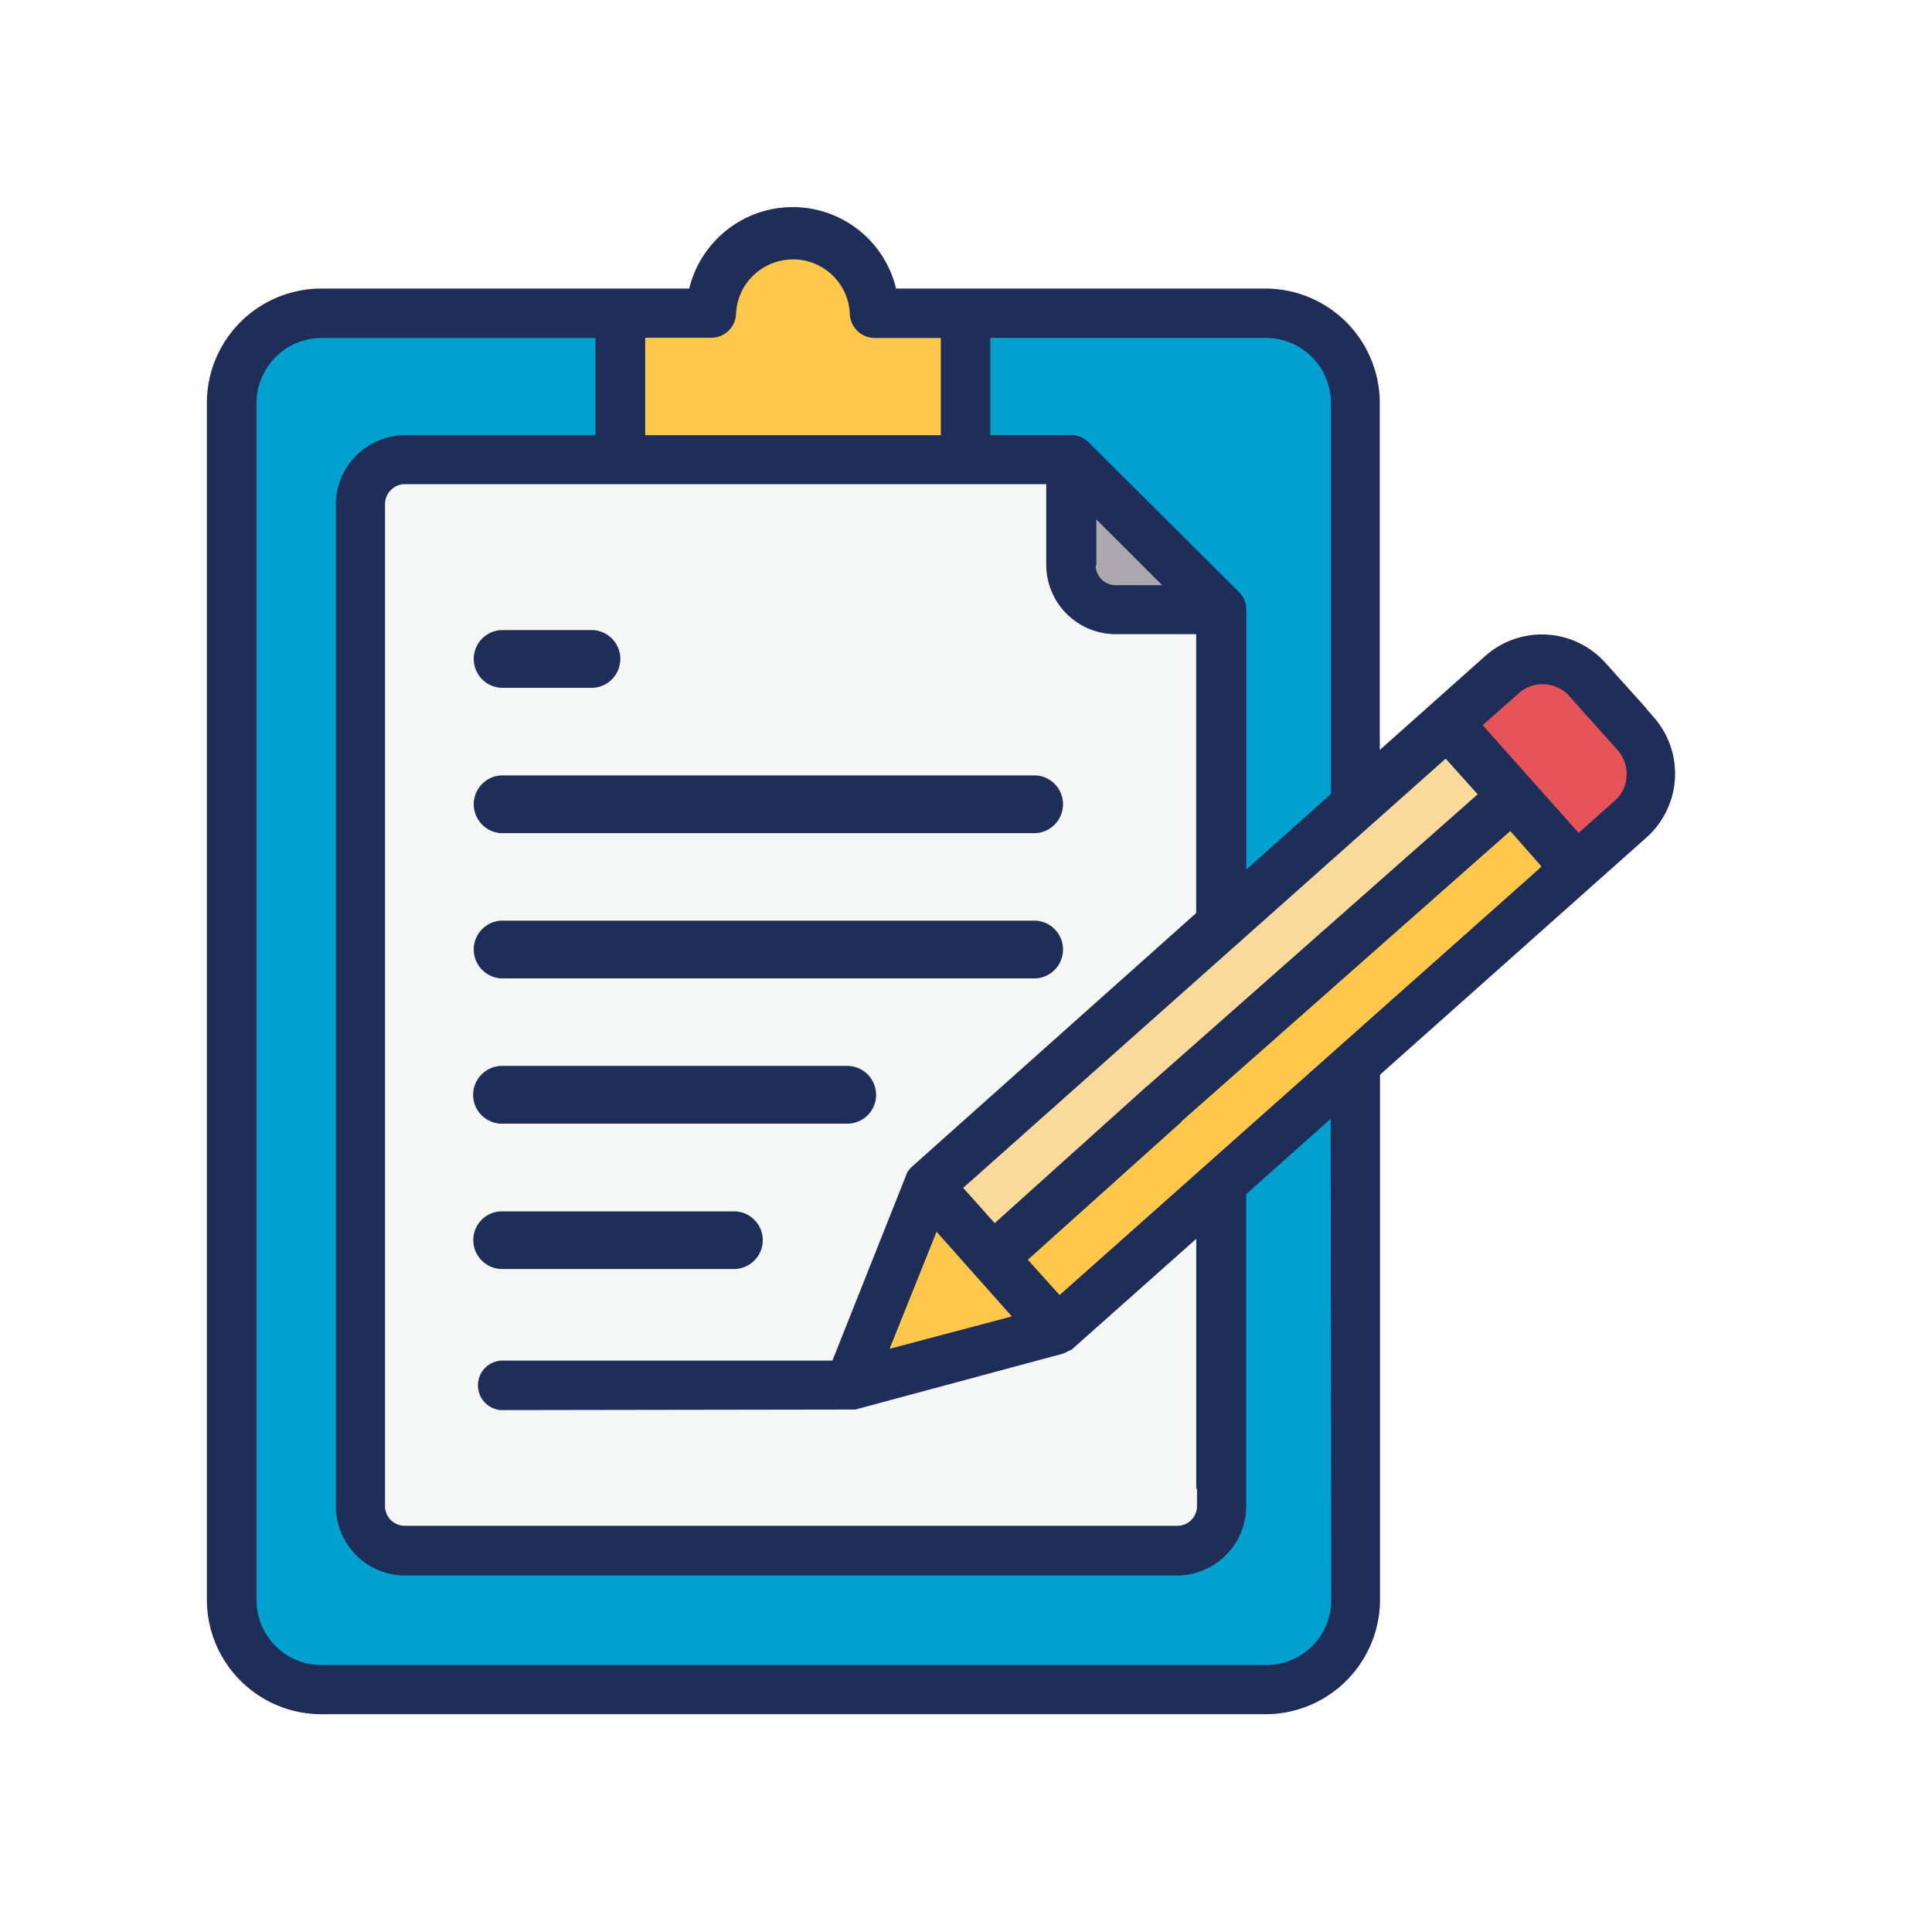 <svg xmlns="http://www.w3.org/2000/svg" width="28" height="28" viewBox="0 0 28 28">
    <defs>
        <style>
            .cls-2,.cls-3{fill:#00a1ce;fill-rule:evenodd}.cls-3{fill:#ffc84a}.cls-7{fill:#1e2e59}
        </style>
    </defs>
    <g id="Registration_Consultants" transform="translate(-26 -215)">
        <path id="Rectangle_91" fill="none" d="M0 0h28v28H0z" transform="translate(26 215)"/>
        <g id="Group_15079" transform="translate(-420.52 -115.718)">
            <path id="Path_14341" d="M449.878 336.55v17.36a1.3 1.3 0 0 0 1.3 1.295h13.7a1.3 1.3 0 0 0 1.3-1.295v-7.772l-1.944 1.73v4.684a.647.647 0 0 1-.644.643h-11.2a.644.644 0 0 1-.643-.643v-14.531a.645.645 0 0 1 .643-.644h3.12v-2.123h-4.334a1.3 1.3 0 0 0-1.3 1.3z" class="cls-2"/>
            <path id="Path_14342" d="M462.046 337.379l2.177 2.175v4.56l1.944-1.73v-5.834a1.3 1.3 0 0 0-1.3-1.3h-4.36v2.125h1.53z" class="cls-2"/>
            <path id="Path_14343" d="M455.505 337.378h5v-2.124H459.2a1.185 1.185 0 0 0-2.369 0h-1.321z" class="cls-3"/>
            <path id="Path_14344" fill="#f5f6f6" fill-rule="evenodd" d="M451.744 338.021v14.531a.644.644 0 0 0 .643.643h11.192a.646.646 0 0 0 .644-.643v-4.685l-2.385 2.121-3.019.809 1.156-2.9 4.249-3.78v-4.56h-1.534a.646.646 0 0 1-.644-.644v-1.535h-9.66a.645.645 0 0 0-.643.644z"/>
            <path id="Path_14345" fill="#aba9ad" fill-rule="evenodd" d="M462.046 338.91a.646.646 0 0 0 .644.644h1.533l-2.177-2.175z"/>
            <path id="Path_14346" d="M459.973 347.893l-1.156 2.9 3.019-.809-.932-1.048z" class="cls-3"/>
            <path id="Path_14347" fill="#f9da9b" fill-rule="evenodd" d="M459.974 347.894l.931 1.047 3.318-2.941 1.944-1.728 2.276-2.021-.937-1.053-1.338 1.19-1.944 1.73z"/>
            <path id="Path_14348" d="M460.906 348.94l.932 1.048 2.385-2.121 1.944-1.73 3.2-2.849-.926-1.041-2.276 2.021-1.944 1.732z" class="cls-3"/>
            <path id="Path_14381" d="M457.176 348.274h-3.4a.415.415 0 0 0-.288.135.419.419 0 0 0 .289.7h3.4a.418.418 0 0 0 0-.835z" class="cls-7"/>
            <path id="Path_14382" d="M459.216 346.566a.419.419 0 0 0-.4-.4h-5.041a.421.421 0 0 0-.288.137.418.418 0 0 0 .289.7h5.041a.419.419 0 0 0 .4-.437z" class="cls-7"/>
            <path id="Path_14383" d="M461.536 344.061h-7.76a.419.419 0 0 0 0 .836h7.76a.419.419 0 0 0 0-.836z" class="cls-7"/>
            <path id="Path_14384" d="M461.536 341.956h-7.76a.419.419 0 0 0 0 .836h7.76a.419.419 0 0 0 0-.836z" class="cls-7"/>
            <path id="Path_14385" d="M455.12 339.85h-1.344a.419.419 0 0 0 0 .836h1.344a.419.419 0 0 0 0-.836z" class="cls-7"/>
            <path id="Path_14349" fill="#e65358" fill-rule="evenodd" d="M321.445 402.389l.937 1.053.926 1.041.793-.7.032-.031a.874.874 0 0 0 .039-1.2l-.039-.043-.666-.75a.874.874 0 0 0-1.231-.072z" transform="translate(146.075 -61.199)"/>
            <path id="Path_14386" d="M470.49 341.115l-.11-.125h.005l-.6-.668a1.236 1.236 0 0 0-1.736-.1l-1.532 1.365v-5.033a1.66 1.66 0 0 0-1.653-1.654h-5.358l-.014-.056a1.54 1.54 0 0 0-1.9-1.067 1.549 1.549 0 0 0-1.069 1.068l-.014.055h-5.339a1.66 1.66 0 0 0-1.652 1.654v17.354a1.662 1.662 0 0 0 1.653 1.654h13.7a1.662 1.662 0 0 0 1.649-1.654V346.295l.019-.018 3.847-3.425a1.239 1.239 0 0 0 .104-1.737zm-9.618-5.5h4a.944.944 0 0 1 .937.938v5.674l-.026.022-1.2 1.07v-3.768a.358.358 0 0 0-.106-.252l-2.179-2.17a.367.367 0 0 0-.252-.106h-1.174zm-1.138 12.014a.484.484 0 0 0-.068.083l-.017.047-1.065 2.678h-4.81a.36.36 0 0 0 0 .717l5.143-.008 3.005-.809a.382.382 0 0 0 .078-.037l.055-.024.011-.011.05-.045 1.741-1.548v3.631l.011-.02v.265a.285.285 0 0 1-.283.283h-11.2a.286.286 0 0 1-.285-.283v-14.527a.29.29 0 0 1 .283-.286h9.3v1.174a1.008 1.008 0 0 0 1 1h1.173v4.041l-.024.022zm.375.958l1.075 1.209-.024.007-1.748.463.012-.028.67-1.669zm2.3-9.674v-.667l.954.953h-.669a.288.288 0 0 1-.294-.29zm-6.538-3.3h.959a.36.36 0 0 0 .358-.358.814.814 0 0 1 .277-.57.823.823 0 0 1 .546-.207h.052a.826.826 0 0 1 .773.775.361.361 0 0 0 .358.363h.961v1.409h-4.284zm9.942 18.3a.94.94 0 0 1-.937.936h-13.7a.941.941 0 0 1-.938-.936v-17.358a.943.943 0 0 1 .937-.938h3.974v1.408h-2.761a1.007 1.007 0 0 0-1 1v14.527a1.007 1.007 0 0 0 1 1h11.193a1.007 1.007 0 0 0 1-1v-4.527l.024-.022 1.2-1.07zm3-10.592l-6.937 6.166-.01-.012-.45-.5.012-.01 2.054-1.844.163-.146v-.031a.909.909 0 0 0-.5-.487l-.275.248-1.935 1.74-.01-.012-.446-.5.012-.01 6.982-6.211.009.012.454.506-.057.05-4.931 4.354a.734.734 0 0 0 .2.3 1.212 1.212 0 0 0 .3.208l.815-.719 4.145-3.661.011.012.44.5zm1.281-1.354a.508.508 0 0 1-.169.354l-.526.468-.05-.056-1.341-1.505.012-.011.519-.458a.52.52 0 0 1 .721.043l.706.79a.519.519 0 0 1 .128.361z" class="cls-7"/>
        </g>
    </g>
</svg>
